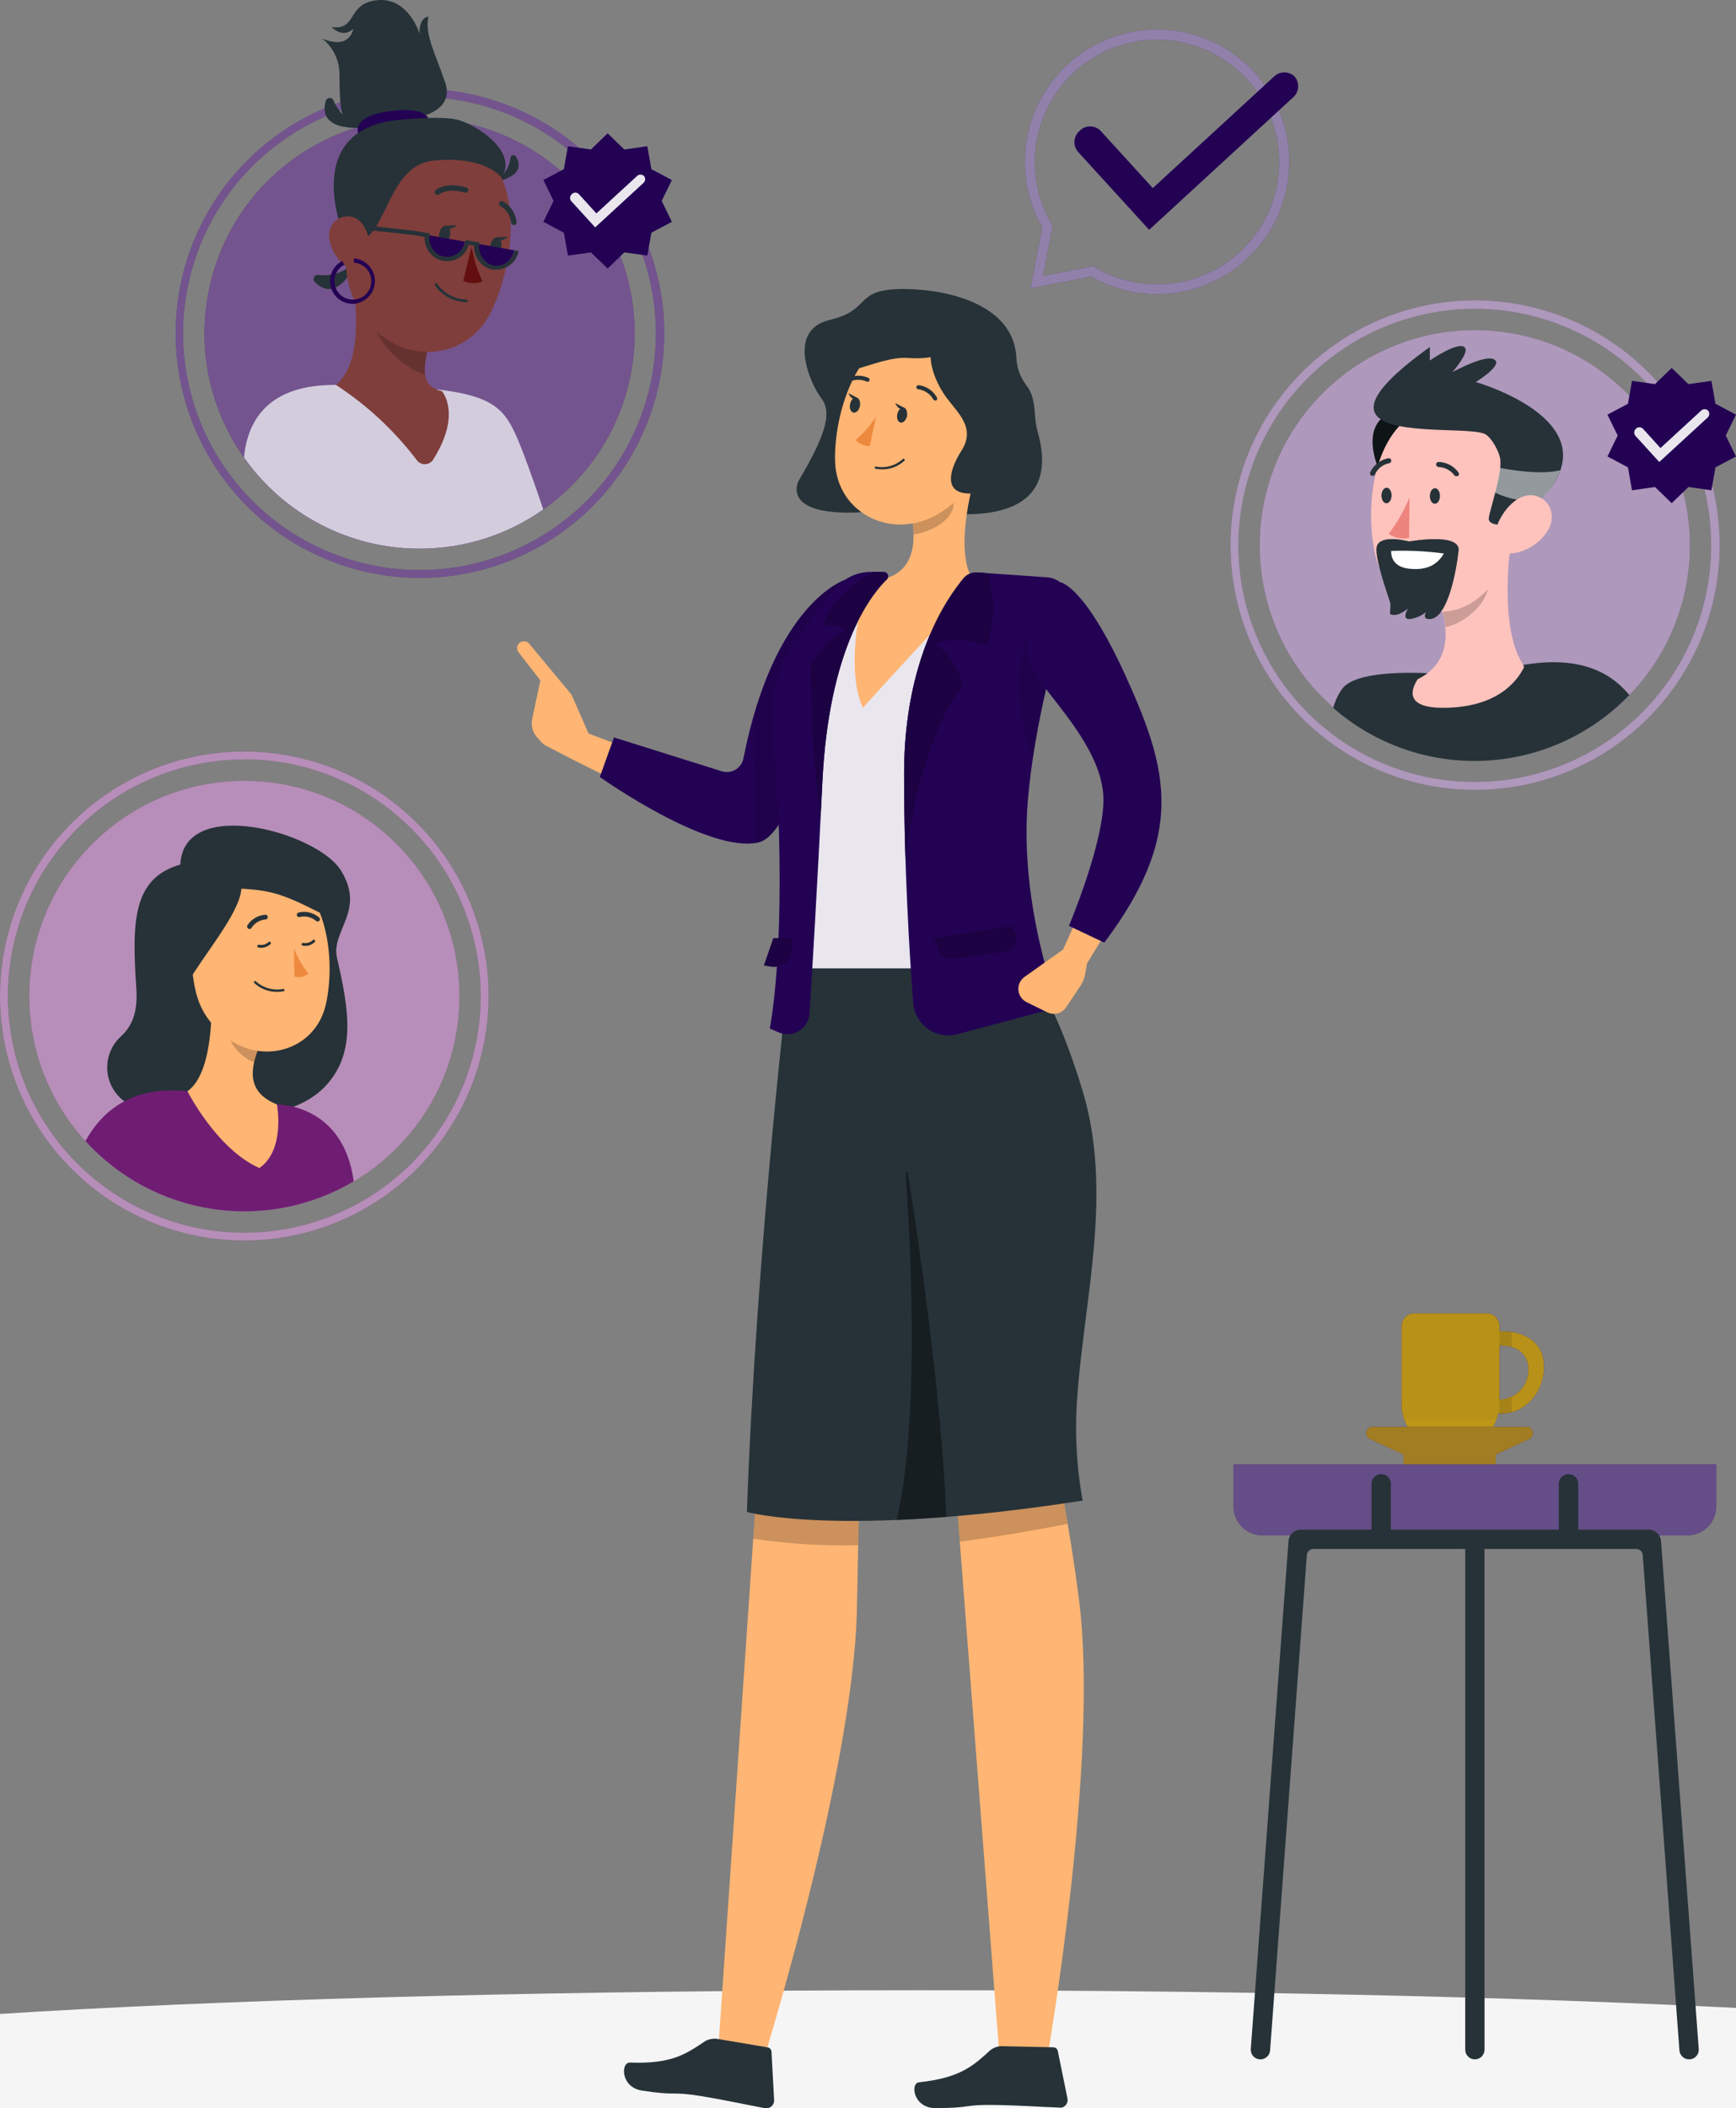 <?xml version="1.0" encoding="UTF-8" standalone="no"?>
<svg
   width="241.192"
   height="292.746"
   viewBox="0 0 241.192 292.746"
   fill="none"
   version="1.1"
   id="svg129"
   xmlns="http://www.w3.org/2000/svg"
   xmlns:svg="http://www.w3.org/2000/svg">
  <rect x="0" y="0" width="241.192" height="292.746" fill="#808080" stroke="none"/>
  <g
     clip-path="url(#clip0_1111_33089)"
     id="g129"
     transform="translate(-45.7,-0.13)">
    <path
       d="m 173.661,296.74 c 95.767,0 173.402,-4.534 173.402,-10.126 0,-5.593 -77.635,-10.127 -173.402,-10.127 -95.767,0 -173.401,4.534 -173.401,10.127 0,5.592 77.635,10.126 173.401,10.126 z"
       fill="#f5f5f5"
       id="path1" />
    <path
       d="m 217.072,203.454 h 67.075 v 5.877 c 0,0.525 -0.103,1.045 -0.304,1.53 -0.201,0.486 -0.496,0.926 -0.867,1.298 -0.371,0.371 -0.812,0.666 -1.297,0.867 -0.485,0.2 -1.005,0.304 -1.53,0.304 H 221.07 c -0.525,0 -1.045,-0.104 -1.53,-0.304 -0.485,-0.201 -0.926,-0.496 -1.297,-0.867 -0.371,-0.372 -0.666,-0.812 -0.866,-1.298 -0.201,-0.485 -0.305,-1.005 -0.305,-1.53 v -5.886 z"
       fill="#230254"
       id="path2" />
    <path
       opacity="0.3"
       d="m 217.072,203.454 h 67.075 v 5.877 c 0,0.525 -0.103,1.045 -0.304,1.53 -0.201,0.486 -0.496,0.926 -0.867,1.298 -0.371,0.371 -0.812,0.666 -1.297,0.867 -0.485,0.2 -1.005,0.304 -1.53,0.304 H 221.07 c -0.525,0 -1.045,-0.104 -1.53,-0.304 -0.485,-0.201 -0.926,-0.496 -1.297,-0.867 -0.371,-0.372 -0.666,-0.812 -0.866,-1.298 -0.201,-0.485 -0.305,-1.005 -0.305,-1.53 v -5.886 z"
       fill="#ffffff"
       id="path3" />
    <path
       d="m 274.784,212.534 h -48.348 c -0.434,-0.001 -0.853,0.162 -1.172,0.458 -0.318,0.295 -0.513,0.701 -0.545,1.134 l -5.241,70.52 c -0.013,0.176 0.009,0.353 0.064,0.521 0.055,0.168 0.143,0.324 0.259,0.458 0.115,0.133 0.256,0.243 0.414,0.322 0.158,0.08 0.33,0.127 0.507,0.139 0.355,0.025 0.706,-0.092 0.976,-0.325 0.269,-0.233 0.436,-0.563 0.463,-0.918 l 5.107,-68.784 c 0.014,-0.228 0.114,-0.442 0.28,-0.599 0.167,-0.156 0.386,-0.243 0.614,-0.242 h 44.878 c 0.228,-10e-4 0.448,0.086 0.614,0.242 0.166,0.157 0.267,0.371 0.28,0.599 l 5.098,68.784 c 0.027,0.355 0.194,0.685 0.464,0.918 0.27,0.233 0.62,0.35 0.976,0.325 0.176,-0.012 0.348,-0.059 0.506,-0.139 0.158,-0.079 0.299,-0.189 0.415,-0.322 0.115,-0.134 0.203,-0.29 0.258,-0.458 0.056,-0.168 0.077,-0.345 0.064,-0.521 l -5.241,-70.52 c -0.031,-0.429 -0.222,-0.83 -0.535,-1.125 -0.313,-0.295 -0.725,-0.461 -1.155,-0.467 z"
       fill="#263238"
       id="path4" />
    <path
       d="m 250.61,286.086 c -0.356,0 -0.697,-0.141 -0.949,-0.393 -0.251,-0.252 -0.392,-0.593 -0.392,-0.949 v -70.671 h 2.683 v 70.671 c 0,0.356 -0.142,0.697 -0.393,0.949 -0.252,0.252 -0.593,0.393 -0.949,0.393 z"
       fill="#263238"
       id="path5" />
    <path
       d="m 237.597,214.072 c 0.356,0 0.697,-0.141 0.949,-0.393 0.251,-0.251 0.393,-0.593 0.393,-0.948 v -6.567 c 0,-0.356 -0.142,-0.697 -0.393,-0.948 -0.252,-0.252 -0.593,-0.393 -0.949,-0.393 -0.355,0 -0.697,0.141 -0.948,0.393 -0.252,0.251 -0.393,0.592 -0.393,0.948 v 6.567 c 0,0.355 0.141,0.697 0.393,0.948 0.251,0.252 0.593,0.393 0.948,0.393 z"
       fill="#263238"
       id="path6" />
    <path
       d="m 263.622,214.072 c 0.356,0 0.697,-0.141 0.948,-0.393 0.252,-0.251 0.393,-0.593 0.393,-0.948 v -6.567 c 0,-0.356 -0.141,-0.697 -0.393,-0.948 -0.251,-0.252 -0.592,-0.393 -0.948,-0.393 -0.356,0 -0.697,0.141 -0.949,0.393 -0.251,0.251 -0.393,0.592 -0.393,0.948 v 6.567 c 0,0.355 0.142,0.697 0.393,0.948 0.252,0.252 0.593,0.393 0.949,0.393 z"
       fill="#263238"
       id="path7" />
    <path
       d="m 254.222,184.981 h -0.187 v -0.698 c 0,-0.467 -0.183,-0.915 -0.508,-1.25 -0.326,-0.334 -0.77,-0.527 -1.236,-0.539 h -10.079 c -0.475,0 -0.93,0.188 -1.265,0.524 -0.336,0.335 -0.524,0.791 -0.524,1.265 v 10.833 c 0,1.633 0.648,3.198 1.802,4.352 1.154,1.155 2.719,1.803 4.351,1.803 h 1.27 c 1.405,0.001 2.768,-0.48 3.861,-1.362 1.094,-0.882 1.852,-2.113 2.149,-3.487 h 0.331 c 3.738,0 6.036,-3.301 6.036,-6.467 0,-3.167 -2.262,-4.974 -6.001,-4.974 z m -0.134,9.473 h -0.053 v -7.487 h 0.053 c 2.442,0 3.944,1.199 3.944,3.256 0.021,0.537 -0.066,1.073 -0.253,1.577 -0.187,0.504 -0.473,0.966 -0.839,1.359 -0.367,0.393 -0.807,0.71 -1.297,0.932 -0.489,0.223 -1.018,0.346 -1.555,0.363 z"
       fill="#230254"
       id="path8" />
    <path
       opacity="0.7"
       d="m 254.222,184.981 h -0.187 v -0.698 c 0,-0.467 -0.183,-0.915 -0.508,-1.25 -0.326,-0.334 -0.77,-0.527 -1.236,-0.539 h -10.079 c -0.475,0 -0.93,0.188 -1.265,0.524 -0.336,0.335 -0.524,0.791 -0.524,1.265 v 10.833 c 0,1.633 0.648,3.198 1.802,4.352 1.154,1.155 2.719,1.803 4.351,1.803 h 1.27 c 1.405,0.001 2.768,-0.48 3.861,-1.362 1.094,-0.882 1.852,-2.113 2.149,-3.487 h 0.331 c 3.738,0 6.036,-3.301 6.036,-6.467 0,-3.167 -2.262,-4.974 -6.001,-4.974 z m -0.134,9.473 h -0.053 v -7.487 h 0.053 c 2.442,0 3.944,1.199 3.944,3.256 0.021,0.537 -0.066,1.073 -0.253,1.577 -0.187,0.504 -0.473,0.966 -0.839,1.359 -0.367,0.393 -0.807,0.71 -1.297,0.932 -0.489,0.223 -1.018,0.346 -1.555,0.363 z"
       fill="#f8ce00"
       id="path9" />
    <path
       opacity="0.1"
       d="m 254.088,194.455 h -0.053 v 0.679 c -0.002,0.44 -0.05,0.877 -0.143,1.306 h 0.33 c 0.514,-0.002 1.025,-0.071 1.521,-0.205 v -2.111 c -0.518,0.237 -1.085,0.35 -1.655,0.331 z"
       fill="#000000"
       id="path10" />
    <path
       opacity="0.1"
       d="m 240.835,197.21 c 0.426,1.191 1.21,2.222 2.244,2.95 1.034,0.729 2.268,1.12 3.533,1.12 h 1.27 c 1.266,-0.002 2.5,-0.394 3.536,-1.122 1.035,-0.728 1.821,-1.758 2.251,-2.948 z"
       fill="#f8ce00"
       id="path11" />
    <path
       opacity="0.1"
       d="m 254.223,184.981 h -0.188 v 1.986 h 0.054 c 0.559,-0.01 1.117,0.066 1.654,0.223 v -2.102 c -0.503,-0.074 -1.011,-0.109 -1.52,-0.107 z"
       fill="#000000"
       id="path12" />
    <path
       d="m 257.88,198.256 h -21.562 c -0.186,0.02 -0.361,0.098 -0.501,0.223 -0.139,0.125 -0.236,0.29 -0.276,0.473 -0.041,0.183 -0.023,0.374 0.051,0.546 0.073,0.172 0.199,0.316 0.359,0.413 l 4.74,2.192 v 1.351 h 12.816 v -1.351 l 4.74,-2.192 c 0.16,-0.097 0.286,-0.241 0.359,-0.413 0.074,-0.172 0.092,-0.363 0.051,-0.546 -0.04,-0.183 -0.137,-0.348 -0.276,-0.473 -0.14,-0.125 -0.315,-0.203 -0.501,-0.223 z"
       fill="#230254"
       id="path13" />
    <path
       opacity="0.6"
       d="m 257.88,198.256 h -21.562 c -0.186,0.02 -0.361,0.098 -0.501,0.223 -0.139,0.125 -0.236,0.29 -0.276,0.473 -0.041,0.183 -0.023,0.374 0.051,0.546 0.073,0.172 0.199,0.316 0.359,0.413 l 4.74,2.192 v 1.351 h 12.816 v -1.351 l 4.74,-2.192 c 0.16,-0.097 0.286,-0.241 0.359,-0.413 0.074,-0.172 0.092,-0.363 0.051,-0.546 -0.04,-0.183 -0.137,-0.348 -0.276,-0.473 -0.14,-0.125 -0.315,-0.203 -0.501,-0.223 z"
       fill="#f8ce00"
       id="path14" />
    <path
       d="m 206.465,40.963 c -3.207,-0.003 -6.358,-0.845 -9.14,-2.442 l -8.425,1.628 1.628,-8.436 c -1.698,-2.972 -2.532,-6.359 -2.407,-9.78 0.124,-3.421 1.203,-6.739 3.114,-9.579 1.91,-2.84 4.577,-5.089 7.698,-6.493 3.121,-1.404 6.572,-1.907 9.964,-1.453 3.392,0.455 6.589,1.849 9.23,4.025 2.642,2.176 4.622,5.048 5.718,8.291 1.096,3.243 1.264,6.728 0.484,10.061 -0.78,3.333 -2.476,6.382 -4.896,8.802 -1.702,1.705 -3.724,3.057 -5.949,3.979 -2.225,0.922 -4.61,1.397 -7.019,1.397 z m -8.89,-3.856 0.215,0.134 c 3.248,1.929 7.046,2.72 10.794,2.248 3.747,-0.471 7.231,-2.178 9.901,-4.851 2.243,-2.25 3.81,-5.084 4.524,-8.18 0.714,-3.096 0.547,-6.33 -0.484,-9.336 -1.03,-3.006 -2.882,-5.662 -5.346,-7.668 -2.463,-2.006 -5.44,-3.281 -8.591,-3.68 -3.151,-0.399 -6.351,0.093 -9.237,1.42 -2.886,1.328 -5.342,3.438 -7.089,6.091 -1.747,2.653 -2.716,5.744 -2.797,8.92 -0.08,3.176 0.731,6.312 2.342,9.05 l 0.134,0.215 -1.35,6.996 z"
       fill="#230254"
       id="path15" />
    <g
       opacity="0.5"
       id="g16">
      <path
         d="m 206.465,40.963 c -3.207,-0.003 -6.358,-0.845 -9.14,-2.442 l -8.425,1.628 1.628,-8.436 c -1.698,-2.972 -2.532,-6.359 -2.407,-9.78 0.124,-3.421 1.203,-6.739 3.114,-9.579 1.91,-2.84 4.577,-5.089 7.698,-6.493 3.121,-1.404 6.572,-1.907 9.964,-1.453 3.392,0.455 6.589,1.849 9.23,4.025 2.642,2.176 4.622,5.048 5.718,8.291 1.096,3.243 1.264,6.728 0.484,10.061 -0.78,3.333 -2.476,6.382 -4.896,8.802 -1.702,1.705 -3.724,3.057 -5.949,3.979 -2.225,0.922 -4.61,1.397 -7.019,1.397 z m -8.89,-3.856 0.215,0.134 c 3.248,1.929 7.046,2.72 10.794,2.248 3.747,-0.471 7.231,-2.178 9.901,-4.851 2.243,-2.25 3.81,-5.084 4.524,-8.18 0.714,-3.096 0.547,-6.33 -0.484,-9.336 -1.03,-3.006 -2.882,-5.662 -5.346,-7.668 -2.463,-2.006 -5.44,-3.281 -8.591,-3.68 -3.151,-0.399 -6.351,0.093 -9.237,1.42 -2.886,1.328 -5.342,3.438 -7.089,6.091 -1.747,2.653 -2.716,5.744 -2.797,8.92 -0.08,3.176 0.731,6.312 2.342,9.05 l 0.134,0.215 -1.35,6.996 z"
         fill="#ffffff"
         id="path16" />
    </g>
    <path
       d="m 205.356,32.044 -9.909,-10.86 c -0.348,-0.42 -0.516,-0.96 -0.467,-1.503 0.048,-0.543 0.309,-1.044 0.726,-1.396 0.19,-0.192 0.415,-0.344 0.664,-0.447 0.249,-0.104 0.515,-0.157 0.785,-0.157 0.269,0 0.536,0.053 0.785,0.157 0.248,0.104 0.474,0.256 0.664,0.447 l 7.262,7.962 16.822,-15.467 c 0.385,-0.382 0.906,-0.597 1.449,-0.597 0.543,0 1.063,0.215 1.449,0.597 0.347,0.42 0.515,0.96 0.466,1.503 -0.048,0.543 -0.309,1.045 -0.726,1.396 z"
       fill="#230254"
       id="path17" />
    <path
       d="m 271.732,96.996 c 11.668,-11.672 11.668,-30.596 0,-42.268 -11.669,-11.672 -30.588,-11.672 -42.256,0 -11.669,11.672 -11.669,30.596 0,42.268 11.668,11.671 30.587,11.671 42.256,0 z"
       fill="#5c3076"
       id="path18" />
    <path
       opacity="0.5"
       d="m 271.732,96.996 c 11.668,-11.672 11.668,-30.596 0,-42.268 -11.669,-11.672 -30.588,-11.672 -42.256,0 -11.669,11.672 -11.669,30.596 0,42.268 11.668,11.671 30.587,11.671 42.256,0 z"
       fill="#ffffff"
       id="path19" />
    <path
       d="m 216.66,75.869 c -0.009,-6.727 1.978,-13.306 5.709,-18.903 3.731,-5.597 9.038,-9.961 15.25,-12.54 6.211,-2.578 13.048,-3.255 19.645,-1.945 6.596,1.31 12.656,4.549 17.411,9.306 4.756,4.757 7.994,10.818 9.303,17.416 1.31,6.598 0.633,13.437 -1.944,19.651 -2.578,6.213 -6.941,11.522 -12.536,15.254 -5.596,3.732 -12.173,5.719 -18.898,5.71 -8.998,-0.012 -17.624,-3.592 -23.986,-9.956 -6.362,-6.364 -9.942,-14.992 -9.954,-23.993 z m 1.1,0 c 0.002,6.497 1.929,12.847 5.539,18.247 3.61,5.401 8.739,9.61 14.74,12.095 6.001,2.485 12.604,3.134 18.973,1.866 6.37,-1.269 12.221,-4.398 16.812,-8.992 4.592,-4.594 7.719,-10.447 8.985,-16.819 1.267,-6.372 0.616,-12.976 -1.87,-18.978 -2.486,-6.002 -6.695,-11.132 -12.095,-14.741 -5.4,-3.609 -11.749,-5.535 -18.244,-5.535 -8.708,0.009 -17.057,3.475 -23.214,9.635 -6.157,6.16 -9.619,14.512 -9.626,23.223 z"
       fill="#5c3076"
       id="path20" />
    <g
       opacity="0.5"
       id="g21">
      <path
         d="m 216.66,75.869 c -0.009,-6.727 1.978,-13.306 5.709,-18.903 3.731,-5.597 9.038,-9.961 15.25,-12.54 6.211,-2.578 13.048,-3.255 19.645,-1.945 6.596,1.31 12.656,4.549 17.411,9.306 4.756,4.757 7.994,10.818 9.303,17.416 1.31,6.598 0.633,13.437 -1.944,19.651 -2.578,6.213 -6.941,11.522 -12.536,15.254 -5.596,3.732 -12.173,5.719 -18.898,5.71 -8.998,-0.012 -17.624,-3.592 -23.986,-9.956 -6.362,-6.364 -9.942,-14.992 -9.954,-23.993 z m 1.1,0 c 0.002,6.497 1.929,12.847 5.539,18.247 3.61,5.401 8.739,9.61 14.74,12.095 6.001,2.485 12.604,3.134 18.973,1.866 6.37,-1.269 12.221,-4.398 16.812,-8.992 4.592,-4.594 7.719,-10.447 8.985,-16.819 1.267,-6.372 0.616,-12.976 -1.87,-18.978 -2.486,-6.002 -6.695,-11.132 -12.095,-14.741 -5.4,-3.609 -11.749,-5.535 -18.244,-5.535 -8.708,0.009 -17.057,3.475 -23.214,9.635 -6.157,6.16 -9.619,14.512 -9.626,23.223 z"
         fill="#ffffff"
         id="path21" />
    </g>
    <path
       d="m 232.266,95.657 c 2.486,-2.925 13.272,-1.95 13.272,-1.95 l 10.544,-1.011 c 8.648,-1.789 13.183,0.599 15.946,3.891 l 0.045,0.054 c -5.316,5.525 -12.553,8.792 -20.212,9.125 -7.659,0.334 -15.152,-2.293 -20.927,-7.336 0.265,-1 0.717,-1.941 1.332,-2.773 z"
       fill="#263238"
       id="path22" />
    <path
       d="m 240.082,57.101 c 0,0 -6.26,0.573 -2.45,9.143 l 4.311,-2.487 0.697,-5.197 z"
       fill="#263238"
       id="path23" />
    <path
       opacity="0.6"
       d="m 240.082,57.101 c 0,0 -6.26,0.573 -2.45,9.143 l 4.311,-2.487 0.697,-5.197 z"
       fill="#000000"
       id="path24" />
    <path
       d="m 257.45,92.768 c -1.019,2.058 -3.837,5.645 -11.295,5.645 -4.517,0 -4.839,-1.861 -3.497,-3.963 4.382,-2.129 4.409,-6.441 3.237,-10.171 l 9.757,-9.375 c -0.643,4.804 -1.091,13.106 1.539,17.301 0.108,0.177 0.195,0.366 0.259,0.564 z"
       fill="#ffc3bd"
       id="path25" />
    <path
       opacity="0.2"
       d="m 251.682,78.723 -5.742,5.546 c 0.284,0.963 0.487,1.947 0.609,2.943 2.271,-0.465 5.106,-2.576 5.857,-5.144 0.448,-1.557 -0.125,-3.176 -0.724,-3.346 z"
       fill="#000000"
       id="path26" />
    <path
       d="m 257.209,67.004 c -0.51,7.309 -1.422,11.63 -5.151,15.315 -5.599,5.591 -13.621,2.138 -15.284,-5.153 -1.503,-6.62 -0.394,-17.426 6.779,-20.262 1.217,-0.488 2.517,-0.731 3.828,-0.715 1.311,0.015 2.605,0.289 3.81,0.804 1.205,0.516 2.297,1.264 3.213,2.202 0.916,0.938 1.638,2.047 2.126,3.264 0.581,1.44 0.814,2.997 0.679,4.545 z"
       fill="#ffc3bd"
       id="path27" />
    <path
       d="m 245.762,69.008 c 0,0.599 -0.322,1.073 -0.716,1.073 -0.393,0 -0.697,-0.492 -0.688,-1.091 0.009,-0.599 0.322,-1.065 0.715,-1.065 0.394,0 0.698,0.492 0.689,1.082 z"
       fill="#263238"
       id="path28" />
    <path
       d="m 239.036,68.945 c 0,0.591 -0.322,1.065 -0.715,1.065 -0.394,0 -0.698,-0.492 -0.689,-1.082 0.009,-0.591 0.322,-1.073 0.716,-1.073 0.393,0 0.697,0.492 0.688,1.091 z"
       fill="#263238"
       id="path29" />
    <path
       d="m 241.531,69.196 c -0.733,1.808 -1.708,3.508 -2.897,5.054 0.406,0.292 0.87,0.494 1.36,0.591 0.491,0.097 0.997,0.088 1.484,-0.028 z"
       fill="#ed847e"
       id="path30" />
    <path
       d="m 248.096,66.243 c 0.059,0.009 0.119,0.009 0.179,0 0.07,-0.059 0.115,-0.142 0.129,-0.233 0.013,-0.091 -0.008,-0.183 -0.058,-0.26 -0.321,-0.453 -0.746,-0.823 -1.239,-1.08 -0.493,-0.257 -1.04,-0.392 -1.596,-0.396 -0.084,0.018 -0.159,0.065 -0.211,0.134 -0.052,0.069 -0.077,0.153 -0.072,0.239 0.006,0.086 0.042,0.167 0.102,0.228 0.06,0.061 0.14,0.099 0.226,0.106 0.438,0.009 0.867,0.12 1.254,0.326 0.387,0.205 0.72,0.498 0.973,0.855 0.042,0.038 0.092,0.065 0.146,0.079 0.055,0.014 0.112,0.015 0.167,0.002 z"
       fill="#263238"
       id="path31" />
    <path
       d="m 236.452,66.199 c 0.057,-0.004 0.113,-0.023 0.16,-0.056 0.048,-0.033 0.085,-0.079 0.108,-0.132 0.183,-0.396 0.457,-0.742 0.798,-1.013 0.342,-0.27 0.743,-0.457 1.17,-0.544 0.045,-0.005 0.09,-0.019 0.13,-0.042 0.04,-0.022 0.076,-0.053 0.104,-0.089 0.029,-0.036 0.05,-0.078 0.063,-0.122 0.013,-0.044 0.016,-0.091 0.011,-0.137 -0.005,-0.046 -0.019,-0.09 -0.042,-0.131 -0.022,-0.04 -0.052,-0.076 -0.088,-0.104 -0.037,-0.029 -0.078,-0.05 -0.122,-0.063 -0.045,-0.013 -0.091,-0.016 -0.137,-0.011 -0.547,0.1 -1.061,0.329 -1.502,0.668 -0.44,0.339 -0.793,0.779 -1.029,1.282 -0.021,0.039 -0.035,0.082 -0.039,0.127 -0.005,0.044 0,0.089 0.013,0.132 0.014,0.043 0.036,0.082 0.065,0.116 0.029,0.034 0.064,0.062 0.104,0.082 0.07,0.041 0.154,0.054 0.233,0.036 z"
       fill="#263238"
       id="path32" />
    <path
       d="m 255.679,72.926 c 0,0 -3.335,0.519 -3.13,-0.895 0.206,-1.413 1.941,-6.217 1.565,-8.293 -0.178,-0.966 -1.207,-2.889 -2.083,-3.328 -3.202,-1.61 -27.725,2.272 -7.674,-12.095 v 1.87 c 0,0 4.007,-2.764 4.865,-1.789 0.635,0.716 -1.735,3.408 -1.735,3.408 0,0 5.25,-2.889 6.037,-1.539 0.51,0.895 -2.79,2.916 -2.79,2.916 0,0 23.61,6.673 4.945,19.743 z"
       fill="#263238"
       id="path33" />
    <path
       d="m 241.469,75.323 c 0,0 7.154,-1.288 6.877,1.27 -0.277,2.558 -1.467,9.5 -4.051,9.5 -1.083,0 -0.439,-1.002 -0.439,-1.002 -0.679,0.562 -1.51,0.911 -2.387,1.002 -1.056,0 -0.108,-1.521 -0.108,-1.521 0,0 -1.288,1.199 -2.361,0.895 -0.447,-0.116 0.116,-0.841 -0.214,-1.852 -0.787,-2.397 -2.138,-6.405 -1.789,-7.64 0.572,-1.726 4.472,-0.653 4.472,-0.653 z"
       fill="#263238"
       id="path34" />
    <path
       opacity="0.5"
       d="m 241.469,75.323 c 0,0 7.154,-1.288 6.877,1.27 -0.277,2.558 -1.467,9.5 -4.051,9.5 -1.083,0 -0.439,-1.002 -0.439,-1.002 -0.679,0.562 -1.51,0.911 -2.387,1.002 -1.056,0 -0.108,-1.521 -0.108,-1.521 0,0 -1.288,1.199 -2.361,0.895 -0.447,-0.116 0.116,-0.841 -0.214,-1.852 -0.787,-2.397 -2.138,-6.405 -1.789,-7.64 0.572,-1.726 4.472,-0.653 4.472,-0.653 z"
       fill="#263238"
       id="path35" />
    <path
       d="m 238.992,76.629 c 2.444,-0.09 4.891,0.029 7.315,0.358 -0.805,1.369 -2.128,2.415 -4.856,2.111 -2.728,-0.304 -2.459,-2.469 -2.459,-2.469 z"
       fill="#ffffff"
       id="path36" />
    <path
       opacity="0.5"
       d="m 262.494,65.42 c -0.622,1.583 -1.58,3.011 -2.808,4.187 -2.146,0.245 -4.318,-0.127 -6.26,-1.073 0.312,-1.123 0.539,-2.269 0.679,-3.426 4.687,0.859 7.164,0.635 8.389,0.313 z"
       fill="#ffffff"
       id="path37" />
    <path
       d="m 260.715,73.856 c -1.001,1.544 -2.568,2.634 -4.365,3.033 -2.387,0.492 -3.425,-1.682 -2.62,-3.856 0.716,-1.941 2.826,-4.562 5.151,-4.088 2.326,0.474 3.041,2.997 1.834,4.911 z"
       fill="#ffc3bd"
       id="path38" />
    <path
       d="m 277.958,51.223 2.325,2.245 3.193,-0.456 0.563,3.185 2.853,1.512 -1.422,2.898 1.422,2.907 -2.853,1.512 -0.563,3.185 -3.193,-0.456 -2.325,2.245 -2.317,-2.245 -3.201,0.456 -0.555,-3.185 -2.853,-1.512 1.422,-2.907 -1.422,-2.898 2.853,-1.512 0.555,-3.185 3.201,0.456 z"
       fill="#230254"
       id="path39" />
    <g
       opacity="0.9"
       id="g40">
      <path
         d="m 276.231,64.284 -3.327,-3.65 c -0.116,-0.142 -0.172,-0.324 -0.155,-0.506 0.017,-0.182 0.105,-0.351 0.244,-0.469 0.064,-0.064 0.139,-0.115 0.222,-0.149 0.083,-0.035 0.172,-0.052 0.261,-0.052 0.09,0 0.179,0.018 0.262,0.052 0.083,0.035 0.158,0.085 0.221,0.149 l 2.442,2.684 5.643,-5.189 c 0.064,-0.064 0.14,-0.115 0.224,-0.15 0.083,-0.035 0.173,-0.053 0.263,-0.053 0.091,0 0.181,0.018 0.264,0.053 0.084,0.035 0.16,0.086 0.224,0.15 0.116,0.142 0.172,0.323 0.155,0.506 -0.017,0.182 -0.105,0.351 -0.245,0.469 z"
         fill="#ffffff"
         id="path40" />
    </g>
    <path
       d="M 133.074,53.284 C 136.864,37.219 126.917,21.122 110.857,17.33 94.796,13.538 78.703,23.488 74.912,39.553 71.122,55.618 81.069,71.715 97.129,75.507 113.19,79.299 129.283,69.349 133.074,53.284 Z"
       fill="#230254"
       id="path41" />
    <path
       opacity="0.5"
       d="M 133.074,53.284 C 136.864,37.219 126.917,21.122 110.857,17.33 94.796,13.538 78.703,23.488 74.912,39.553 71.122,55.618 81.069,71.715 97.129,75.507 113.19,79.299 129.283,69.349 133.074,53.284 Z"
       fill="#c6a6c9"
       id="path42" />
    <path
       d="M 104.002,80.378 C 97.291,80.369 90.733,78.37 85.158,74.635 79.582,70.899 75.239,65.594 72.677,59.389 70.115,53.185 69.449,46.361 70.764,39.778 72.079,33.195 75.315,27.15 80.063,22.407 c 4.748,-4.743 10.796,-7.972 17.378,-9.279 6.583,-1.306 13.405,-0.631 19.604,1.94 6.199,2.571 11.497,6.922 15.224,12.504 3.728,5.582 5.717,12.144 5.717,18.857 -0.012,9.008 -3.597,17.643 -9.97,24.008 -6.372,6.365 -15.009,9.941 -24.014,9.941 z m 0,-66.798 C 97.504,13.576 91.15,15.5 85.746,19.109 80.341,22.718 76.128,27.849 73.64,33.853 71.151,39.857 70.498,46.465 71.765,52.84 c 1.266,6.375 4.394,12.232 8.988,16.828 4.594,4.597 10.448,7.727 16.821,8.995 6.373,1.268 12.979,0.617 18.982,-1.87 6.004,-2.488 11.134,-6.701 14.744,-12.106 3.609,-5.405 5.534,-11.759 5.532,-18.259 -0.009,-8.708 -3.471,-17.056 -9.625,-23.214 -6.155,-6.158 -14.5,-9.623 -23.205,-9.635 z"
       fill="#230254"
       id="path43" />
    <g
       opacity="0.5"
       id="g44">
      <path
         d="M 104.002,80.378 C 97.291,80.369 90.733,78.37 85.158,74.635 79.582,70.899 75.239,65.594 72.677,59.389 70.115,53.185 69.449,46.361 70.764,39.778 72.079,33.195 75.315,27.15 80.063,22.407 c 4.748,-4.743 10.796,-7.972 17.378,-9.279 6.583,-1.306 13.405,-0.631 19.604,1.94 6.199,2.571 11.497,6.922 15.224,12.504 3.728,5.582 5.717,12.144 5.717,18.857 -0.012,9.008 -3.597,17.643 -9.97,24.008 -6.372,6.365 -15.009,9.941 -24.014,9.941 z m 0,-66.798 C 97.504,13.576 91.15,15.5 85.746,19.109 80.341,22.718 76.128,27.849 73.64,33.853 71.151,39.857 70.498,46.465 71.765,52.84 c 1.266,6.375 4.394,12.232 8.988,16.828 4.594,4.597 10.448,7.727 16.821,8.995 6.373,1.268 12.979,0.617 18.982,-1.87 6.004,-2.488 11.134,-6.701 14.744,-12.106 3.609,-5.405 5.534,-11.759 5.532,-18.259 -0.009,-8.708 -3.471,-17.056 -9.625,-23.214 -6.155,-6.158 -14.5,-9.623 -23.205,-9.635 z"
         fill="#c6a6c9"
         id="path44" />
    </g>
    <path
       d="m 104.002,76.316 c 6.155,0.008 12.162,-1.896 17.189,-5.448 -1.288,-3.802 -2.897,-8.382 -3.908,-10.547 -2.307,-4.992 -4.964,-6.584 -24.907,-6.745 -9.319,-0.081 -12.279,4.822 -12.789,10.073 2.755,3.916 6.411,7.112 10.661,9.317 4.25,2.205 8.967,3.354 13.754,3.351 z"
       fill="#230254"
       id="path45" />
    <path
       opacity="0.8"
       d="m 104.002,76.316 c 6.155,0.008 12.162,-1.896 17.189,-5.448 -1.288,-3.802 -2.897,-8.382 -3.908,-10.547 -2.307,-4.992 -4.964,-6.584 -24.907,-6.745 -9.319,-0.081 -12.279,4.822 -12.789,10.073 2.755,3.916 6.411,7.112 10.661,9.317 4.25,2.205 8.967,3.354 13.754,3.351 z"
       fill="#ffffff"
       id="path46" />
    <path
       d="m 114.099,25.486 c 0,0 5.115,-0.689 3.273,-3.632 -0.044,-0.071 -0.11,-0.127 -0.187,-0.159 -0.078,-0.032 -0.163,-0.04 -0.245,-0.021 -0.082,0.019 -0.156,0.063 -0.211,0.125 -0.056,0.063 -0.091,0.141 -0.099,0.225 -0.088,0.746 -0.367,1.458 -0.81,2.064 -0.444,0.607 -1.037,1.088 -1.721,1.398 z"
       fill="#263238"
       id="path47" />
    <path
       d="m 96.776,17.802 c 0,0 -7.155,1.002 -5.813,-3.677 0.036,-0.112 0.105,-0.209 0.198,-0.28 0.093,-0.071 0.206,-0.112 0.323,-0.116 0.117,-0.005 0.233,0.026 0.331,0.089 0.099,0.063 0.176,0.155 0.221,0.263 0.403,0.976 1.051,1.831 1.882,2.483 0.83,0.652 1.815,1.079 2.858,1.239 z"
       fill="#263238"
       id="path48" />
    <path
       d="m 95.479,36.007 c 0,0 -2.683,6.754 -6.055,3.265 -0.082,-0.085 -0.136,-0.194 -0.154,-0.311 -0.018,-0.117 8e-4,-0.237 0.054,-0.343 0.053,-0.106 0.138,-0.193 0.242,-0.249 0.105,-0.056 0.224,-0.078 0.341,-0.063 1.048,0.13 2.112,-0.014 3.088,-0.417 0.976,-0.403 1.832,-1.051 2.484,-1.882 z"
       fill="#263238"
       id="path49" />
    <path
       d="m 103.339,16.496 c 0,0 5.626,-0.716 4.213,-4.902 -1.413,-4.187 -2.853,-6.584 -2.334,-9.178 0,0 -1.36,0.134 -1.217,2.397 0,0 -1.52,-5.054 -5.84,-4.661 -4.32,0.394 -2.79,4.258 -6.386,3.73 0,0 1.467,1.655 2.996,0.259 0,0 -0.403,2.997 -4.32,1.333 0.722,0.563 1.312,1.278 1.727,2.094 0.416,0.816 0.647,1.714 0.679,2.629 0.063,5.189 0,8.391 3.577,7.157 z"
       fill="#263238"
       id="path50" />
    <path
       d="m 95.693,19.233 c 0,0 -1.959,-2.889 4.221,-3.677 6.179,-0.787 5.455,1.905 5.455,1.905 z"
       fill="#230254"
       id="path51" />
    <path
       d="m 94.701,38.851 c 0.653,4.786 1.172,11.755 -2.325,14.725 4.329,2.82 8.138,6.367 11.26,10.484 0.11,0.142 0.247,0.262 0.403,0.351 0.157,0.089 0.329,0.147 0.508,0.169 0.179,0.022 0.36,0.009 0.533,-0.038 0.174,-0.048 0.336,-0.129 0.478,-0.24 0.127,-0.091 0.233,-0.206 0.313,-0.34 4.052,-6.387 1.226,-9.518 1.226,-9.518 -3.086,-0.689 -2.683,-3.435 -1.592,-7.058 z"
       fill="#7f3e3b"
       id="path52" />
    <path
       opacity="0.2"
       d="m 97.688,42.546 5.992,3.373 1.851,1.494 c -0.589,1.499 -0.86,3.105 -0.796,4.714 -3.917,-1.136 -8.407,-6.361 -7.047,-9.581 z"
       fill="#000000"
       id="path53" />
    <path
       d="m 94.862,27.642 c -1.261,7.846 -1.959,11.173 1.055,15.959 4.534,7.291 14.443,7.157 18.012,-0.188 3.192,-6.575 4.784,-18.294 -2.138,-23.08 -1.513,-1.063 -3.273,-1.721 -5.113,-1.91 -1.84,-0.189 -3.697,0.096 -5.395,0.829 -1.697,0.733 -3.179,1.889 -4.303,3.357 -1.124,1.469 -1.853,3.201 -2.118,5.032 z"
       fill="#7f3e3b"
       id="path54" />
    <path
       d="m 106.738,32.464 c -0.134,0.626 0.081,1.208 0.492,1.306 0.411,0.098 0.894,-0.34 1.002,-0.975 0.107,-0.635 -0.072,-1.208 -0.492,-1.306 -0.421,-0.098 -0.859,0.34 -1.002,0.975 z"
       fill="#263238"
       id="path55" />
    <path
       d="m 113.858,34.057 c -0.143,0.635 0.08,1.226 0.492,1.315 0.411,0.089 0.894,-0.349 1.001,-0.975 0.108,-0.626 -0.08,-1.217 -0.483,-1.315 -0.402,-0.098 -0.867,0.349 -1.01,0.975 z"
       fill="#263238"
       id="path56" />
    <path
       d="m 114.671,33.099 1.592,-0.098 c 0,0 -1.029,0.993 -1.592,0.098 z"
       fill="#263238"
       id="path57" />
    <path
       d="m 109.574,41.992 c 0.312,0.061 0.629,0.1 0.948,0.116 0.049,-0.011 0.092,-0.04 0.12,-0.082 0.028,-0.042 0.04,-0.092 0.032,-0.142 -0.009,-0.037 -0.028,-0.071 -0.055,-0.098 -0.027,-0.027 -0.06,-0.046 -0.097,-0.055 -0.807,-0.02 -1.597,-0.229 -2.308,-0.61 -0.712,-0.381 -1.324,-0.922 -1.788,-1.582 -0.012,-0.022 -0.027,-0.041 -0.046,-0.056 -0.019,-0.015 -0.041,-0.027 -0.064,-0.034 -0.024,-0.007 -0.048,-0.009 -0.072,-0.005 -0.025,0.003 -0.048,0.011 -0.069,0.024 -0.042,0.026 -0.074,0.067 -0.087,0.116 -0.013,0.048 -0.008,0.1 0.016,0.144 0.396,0.591 0.908,1.096 1.504,1.485 0.596,0.389 1.265,0.653 1.966,0.778 z"
       fill="#263238"
       id="path58" />
    <path
       d="m 106.264,27.115 c 0.065,0.048 0.143,0.074 0.224,0.074 0.08,0 0.159,-0.026 0.224,-0.074 1.448,-0.993 3.577,-0.233 3.577,-0.224 0.091,0.023 0.188,0.011 0.272,-0.033 0.083,-0.044 0.148,-0.117 0.181,-0.205 0.033,-0.088 0.033,-0.186 -0.001,-0.274 -0.034,-0.088 -0.1,-0.161 -0.184,-0.203 -0.107,0 -2.522,-0.895 -4.284,0.313 -0.082,0.058 -0.138,0.145 -0.156,0.244 -0.019,0.099 0.002,0.201 0.058,0.284 0.021,0.04 0.052,0.073 0.089,0.098 z"
       fill="#263238"
       id="path59" />
    <path
       d="m 116.8,31.239 c 0.05,0.066 0.121,0.113 0.201,0.135 0.08,0.021 0.164,0.016 0.241,-0.016 0.076,-0.032 0.14,-0.088 0.182,-0.159 0.041,-0.072 0.058,-0.155 0.047,-0.237 -0.062,-0.599 -0.268,-1.175 -0.599,-1.678 -0.332,-0.503 -0.78,-0.919 -1.306,-1.212 -0.09,-0.044 -0.194,-0.05 -0.289,-0.017 -0.095,0.033 -0.173,0.102 -0.216,0.192 -0.044,0.09 -0.051,0.194 -0.018,0.289 0.033,0.095 0.102,0.173 0.192,0.217 0.411,0.24 0.759,0.575 1.016,0.976 0.257,0.401 0.414,0.858 0.46,1.332 0.017,0.065 0.047,0.126 0.089,0.179 z"
       fill="#263238"
       id="path60" />
    <path
       d="m 107.553,31.48 1.592,-0.089 c 0,0 -1.02,1.011 -1.592,0.089 z"
       fill="#263238"
       id="path61" />
    <path
       d="m 111.219,34.361 c 0.277,1.681 0.792,3.313 1.529,4.849 -0.428,0.174 -0.888,0.256 -1.35,0.242 -0.462,-0.014 -0.915,-0.124 -1.333,-0.323 z"
       fill="#630f0f"
       id="path62" />
    <path
       d="m 110.298,33.69 c -0.065,0.364 -0.2,0.711 -0.399,1.022 -0.199,0.311 -0.457,0.58 -0.76,0.792 -0.302,0.211 -0.644,0.361 -1.004,0.441 -0.361,0.08 -0.733,0.087 -1.097,0.022 -0.363,-0.065 -0.711,-0.2 -1.022,-0.399 -0.311,-0.199 -0.58,-0.457 -0.791,-0.76 -0.211,-0.303 -0.361,-0.644 -0.44,-1.005 -0.08,-0.361 -0.087,-0.733 -0.023,-1.097 z"
       fill="#230254"
       id="path63" />
    <path
       d="m 117.157,34.888 c -0.064,0.364 -0.2,0.711 -0.399,1.022 -0.198,0.311 -0.456,0.58 -0.759,0.792 -0.303,0.211 -0.644,0.361 -1.005,0.441 -0.36,0.079 -0.733,0.087 -1.096,0.022 -0.364,-0.065 -0.711,-0.2 -1.022,-0.399 -0.311,-0.199 -0.58,-0.457 -0.792,-0.76 -0.211,-0.303 -0.361,-0.644 -0.44,-1.005 -0.079,-0.361 -0.087,-0.733 -0.023,-1.097 z"
       fill="#230254"
       id="path64" />
    <path
       d="m 114.716,37.572 c -0.185,0.013 -0.37,0.013 -0.555,0 -0.759,-0.139 -1.44,-0.554 -1.912,-1.165 -0.472,-0.611 -0.702,-1.375 -0.645,-2.145 l -0.779,-0.143 c -0.193,0.696 -0.623,1.304 -1.216,1.718 -0.334,0.236 -0.711,0.403 -1.111,0.49 -0.399,0.088 -0.812,0.094 -1.214,0.019 -0.762,-0.134 -1.447,-0.547 -1.92,-1.159 -0.473,-0.612 -0.701,-1.379 -0.638,-2.151 l -1.431,-0.25 -9.077,-1.011 0.071,-0.599 9.087,1.011 2.03,0.367 v 0.215 c -0.103,0.508 -0.05,1.035 0.152,1.512 0.182,0.42 0.474,0.782 0.846,1.048 0.372,0.266 0.809,0.426 1.264,0.463 0.64,0.028 1.267,-0.182 1.762,-0.588 0.495,-0.406 0.823,-0.98 0.921,-1.613 0.009,-0.035 0.03,-0.065 0.06,-0.085 0.03,-0.02 0.066,-0.028 0.101,-0.022 l 1.664,0.295 c 0.018,0.002 0.035,0.008 0.05,0.017 0.016,0.009 0.029,0.021 0.04,0.035 0.011,0.014 0.019,0.03 0.023,0.048 0.005,0.017 0.006,0.035 0.003,0.053 -0.119,0.683 0.03,1.386 0.416,1.961 0.387,0.575 0.982,0.979 1.659,1.125 0.651,0.082 1.309,-0.096 1.83,-0.494 0.522,-0.398 0.867,-0.985 0.96,-1.635 l 0.591,0.107 c -0.071,0.402 -0.22,0.786 -0.439,1.13 -0.22,0.344 -0.505,0.641 -0.84,0.874 -0.511,0.368 -1.124,0.568 -1.753,0.573 z"
       fill="#263238"
       id="path65" />
    <path
       d="m 93.78,33.681 c 0,0 -7.092,-15.673 7.575,-16.934 1.958,-0.17 5.947,-0.465 7.861,0 2.468,0.59 8.558,4.348 6.18,8.051 0,0 -2.165,-3.068 -9.4,-2.371 -7.235,0.698 -6.323,12.73 -12.216,11.254 z"
       fill="#263238"
       id="path66" />
    <path
       d="m 91.472,33.35 c 0.119,0.752 0.384,1.473 0.782,2.123 0.397,0.649 0.919,1.214 1.534,1.661 1.655,1.181 3.193,-0.134 3.3,-2.058 0.098,-1.726 -0.626,-4.473 -2.567,-4.858 -0.426,-0.083 -0.865,-0.059 -1.279,0.07 -0.414,0.129 -0.789,0.36 -1.092,0.67 -0.303,0.311 -0.523,0.692 -0.642,1.109 -0.118,0.417 -0.131,0.858 -0.037,1.281 z"
       fill="#7f3e3b"
       id="path67" />
    <path
       d="m 95.193,42.286 c -0.74,0.115 -1.496,-0.037 -2.134,-0.428 -0.638,-0.391 -1.116,-0.997 -1.35,-1.708 -0.233,-0.712 -0.206,-1.483 0.077,-2.176 0.283,-0.693 0.802,-1.264 1.466,-1.609 l 0.286,0.528 c -0.551,0.287 -0.979,0.764 -1.205,1.343 -0.226,0.579 -0.234,1.22 -0.024,1.804 0.211,0.585 0.626,1.073 1.169,1.374 0.543,0.301 1.177,0.396 1.784,0.265 0.607,-0.131 1.147,-0.477 1.518,-0.975 0.371,-0.498 0.55,-1.114 0.502,-1.733 -0.048,-0.62 -0.319,-1.201 -0.762,-1.635 -0.444,-0.435 -1.03,-0.694 -1.65,-0.73 v -0.599 c 0.768,0.059 1.489,0.397 2.025,0.95 0.536,0.553 0.852,1.284 0.887,2.054 0.035,0.77 -0.212,1.526 -0.696,2.126 -0.484,0.6 -1.17,1.002 -1.93,1.131 z"
       fill="#230254"
       id="path68" />
    <path
       d="m 130.125,18.643 2.316,2.245 3.193,-0.456 0.563,3.185 2.853,1.512 -1.422,2.898 1.422,2.907 -2.853,1.512 -0.563,3.176 -3.193,-0.447 -2.316,2.245 -2.325,-2.245 -3.193,0.447 -0.564,-3.176 -2.853,-1.512 1.422,-2.907 -1.422,-2.898 2.853,-1.512 0.564,-3.185 3.193,0.456 z"
       fill="#230254"
       id="path69" />
    <g
       opacity="0.9"
       id="g70">
      <path
         d="m 128.39,31.704 -3.327,-3.65 c -0.116,-0.142 -0.172,-0.324 -0.155,-0.506 0.017,-0.182 0.105,-0.351 0.245,-0.469 0.063,-0.064 0.138,-0.115 0.221,-0.149 0.083,-0.035 0.172,-0.052 0.262,-0.052 0.089,0 0.178,0.018 0.261,0.052 0.083,0.035 0.158,0.085 0.221,0.149 l 2.442,2.684 5.643,-5.189 c 0.064,-0.064 0.14,-0.115 0.224,-0.15 0.083,-0.035 0.173,-0.053 0.264,-0.053 0.09,0 0.18,0.018 0.263,0.053 0.084,0.035 0.16,0.086 0.224,0.15 0.116,0.14 0.171,0.321 0.154,0.501 -0.017,0.181 -0.104,0.348 -0.243,0.465 z"
         fill="#ffffff"
         id="path70" />
    </g>
    <path
       d="m 100.78,159.578 c 11.668,-11.672 11.668,-30.596 0,-42.268 -11.669,-11.672 -30.588,-11.672 -42.257,0 -11.669,11.672 -11.669,30.596 0,42.268 11.669,11.671 30.587,11.671 42.257,0 z"
       fill="#6f1d72"
       id="path71" />
    <path
       opacity="0.5"
       d="m 100.78,159.578 c 11.668,-11.672 11.668,-30.596 0,-42.268 -11.669,-11.672 -30.588,-11.672 -42.257,0 -11.669,11.672 -11.669,30.596 0,42.268 11.669,11.671 30.587,11.671 42.257,0 z"
       fill="#ffffff"
       id="path72" />
    <path
       d="m 90.9,150.96 c 4.266,-4.535 3.327,-10.439 1.628,-17.793 -0.894,-3.793 3.989,-6.521 0.581,-12.095 -3.184,-5.367 -21.902,-10.547 -22.358,-0.894 -6.582,1.896 -6.752,7.81 -6.108,17.238 0.241,3.579 -0.787,5.368 -2.138,6.62 -0.799,0.726 -1.381,1.66 -1.681,2.697 -0.3,1.038 -0.306,2.138 -0.018,3.178 0.288,1.041 0.86,1.981 1.651,2.716 0.791,0.735 1.77,1.235 2.829,1.446 8.147,1.53 20.265,2.586 25.614,-3.113 z"
       fill="#263238"
       id="path73" />
    <path
       d="m 84.183,153.492 -12.44,-1.834 c -7.307,-0.769 -11.626,2.335 -14.175,6.915 4.622,5.079 10.853,8.409 17.642,9.429 6.79,1.02 13.724,-0.332 19.633,-3.829 -1.458,-10.851 -10.661,-10.681 -10.661,-10.681 z"
       fill="#6f1d72"
       id="path74" />
    <path
       d="m 75.052,137.828 c 0.188,4.115 -0.107,11.567 -3.309,13.83 0,0 4.033,7.998 9.981,10.663 3.658,-2.478 2.459,-8.829 2.459,-8.829 -4.302,-1.718 -3.694,-5.019 -2.459,-8.051 z"
       fill="#ffb573"
       id="path75" />
    <path
       opacity="0.2"
       d="m 77.807,140.95 3.953,4.518 c -0.306,0.696 -0.551,1.417 -0.733,2.155 -1.663,-0.492 -3.729,-2.683 -3.649,-4.526 0.007,-0.736 0.152,-1.465 0.429,-2.147 z"
       fill="#000000"
       id="path76" />
    <path
       d="m 72.012,130.278 c 0.537,6.754 0.617,9.625 4.087,13.025 5.223,5.117 13.415,2.996 14.891,-3.776 1.341,-6.092 0.25,-16.102 -6.412,-18.687 -1.464,-0.564 -3.047,-0.745 -4.6,-0.527 -1.553,0.217 -3.026,0.827 -4.278,1.771 -1.253,0.944 -2.244,2.192 -2.881,3.625 -0.637,1.434 -0.899,3.006 -0.761,4.569 z"
       fill="#ffb573"
       id="path77" />
    <path
       d="m 76.67,120.187 c 8.764,2.88 -7.575,15.565 -7.387,22.99 -3.524,-8.713 -2.209,-26.139 7.387,-22.99 z"
       fill="#263238"
       id="path78" />
    <path
       d="m 86.544,131.87 c 0.506,1.247 1.187,2.415 2.021,3.471 -0.278,0.206 -0.596,0.349 -0.934,0.42 -0.338,0.071 -0.687,0.068 -1.024,-0.009 z"
       fill="#ed893e"
       id="path79" />
    <path
       d="m 84.201,137.855 c 0.3,-0.002 0.599,-0.029 0.894,-0.081 0.042,-0.009 0.079,-0.033 0.104,-0.068 0.025,-0.034 0.036,-0.077 0.03,-0.12 -0.009,-0.042 -0.033,-0.079 -0.068,-0.104 -0.035,-0.024 -0.078,-0.035 -0.12,-0.03 -0.671,0.131 -1.363,0.104 -2.021,-0.079 -0.658,-0.183 -1.265,-0.518 -1.771,-0.977 -0.03,-0.028 -0.07,-0.045 -0.112,-0.045 -0.042,0 -0.082,0.017 -0.112,0.045 -0.03,0.032 -0.046,0.074 -0.046,0.117 0,0.043 0.016,0.085 0.046,0.116 0.862,0.801 1.999,1.239 3.175,1.226 z"
       fill="#263238"
       id="path80" />
    <path
       d="m 73.093,120.178 c -2.683,4.965 5.115,2.147 11.412,4.196 5.849,1.896 8.809,5.689 8.165,0.187 -0.787,-6.789 -15.32,-12.202 -19.577,-4.383 z"
       fill="#263238"
       id="path81" />
    <path
       d="m 80.4,129.132 c 0.044,-0.006 0.087,-0.021 0.126,-0.044 0.038,-0.023 0.072,-0.053 0.098,-0.09 0.215,-0.344 0.509,-0.632 0.858,-0.84 0.348,-0.208 0.741,-0.331 1.146,-0.358 0.077,-0.013 0.148,-0.053 0.198,-0.113 0.051,-0.06 0.079,-0.136 0.079,-0.214 0,-0.078 -0.028,-0.154 -0.079,-0.214 -0.051,-0.06 -0.121,-0.1 -0.198,-0.113 -0.51,0.025 -1.007,0.169 -1.45,0.423 -0.443,0.253 -0.82,0.608 -1.099,1.036 -0.045,0.071 -0.061,0.158 -0.045,0.241 0.017,0.083 0.065,0.157 0.134,0.206 0.03,0.03 0.067,0.053 0.107,0.066 0.04,0.014 0.083,0.019 0.125,0.014 z"
       fill="#263238"
       id="path82" />
    <path
       d="m 83.172,130.886 c -0.024,-0.004 -0.049,-0.002 -0.073,0.006 -0.023,0.008 -0.044,0.021 -0.061,0.039 -0.178,0.167 -0.394,0.289 -0.628,0.356 -0.235,0.067 -0.482,0.077 -0.722,0.028 -0.049,-0.011 -0.1,-0.003 -0.143,0.022 -0.043,0.025 -0.075,0.065 -0.09,0.113 -0.012,0.048 -0.006,0.1 0.017,0.144 0.023,0.044 0.061,0.079 0.108,0.097 0.3,0.065 0.611,0.057 0.907,-0.024 0.296,-0.081 0.568,-0.232 0.793,-0.441 0.018,-0.018 0.032,-0.038 0.042,-0.061 0.01,-0.023 0.015,-0.048 0.015,-0.073 0,-0.025 -0.005,-0.05 -0.015,-0.073 -0.01,-0.023 -0.024,-0.044 -0.042,-0.061 -0.012,-0.019 -0.028,-0.035 -0.046,-0.047 -0.018,-0.013 -0.039,-0.021 -0.061,-0.025 z"
       fill="#263238"
       id="path83" />
    <path
       d="m 89.317,130.609 c -0.051,-0.003 -0.102,0.013 -0.143,0.044 -0.172,0.172 -0.384,0.299 -0.616,0.37 -0.232,0.072 -0.478,0.086 -0.717,0.042 -0.05,-0.011 -0.102,-0.002 -0.145,0.025 -0.043,0.026 -0.075,0.069 -0.087,0.118 -0.007,0.024 -0.009,0.049 -0.005,0.074 0.003,0.025 0.011,0.049 0.024,0.071 0.013,0.021 0.029,0.04 0.049,0.055 0.02,0.015 0.043,0.026 0.067,0.033 0.301,0.059 0.612,0.045 0.907,-0.042 0.294,-0.088 0.563,-0.245 0.783,-0.459 0.018,-0.018 0.032,-0.039 0.042,-0.062 0.01,-0.023 0.015,-0.047 0.015,-0.072 0,-0.025 -0.005,-0.05 -0.015,-0.073 -0.01,-0.023 -0.024,-0.044 -0.042,-0.062 -0.03,-0.034 -0.071,-0.056 -0.116,-0.062 z"
       fill="#263238"
       id="path84" />
    <path
       d="m 89.862,128.086 c 0.043,0 0.085,-0.011 0.122,-0.031 0.037,-0.021 0.069,-0.05 0.093,-0.085 0.028,-0.032 0.05,-0.069 0.063,-0.109 0.013,-0.04 0.018,-0.083 0.013,-0.125 -0.004,-0.042 -0.017,-0.083 -0.038,-0.12 -0.021,-0.036 -0.049,-0.068 -0.083,-0.094 -0.389,-0.334 -0.853,-0.571 -1.353,-0.689 -0.499,-0.118 -1.02,-0.115 -1.518,0.009 -0.081,0.029 -0.149,0.087 -0.189,0.164 -0.04,0.076 -0.049,0.165 -0.026,0.248 0.027,0.08 0.084,0.147 0.159,0.185 0.075,0.039 0.163,0.046 0.243,0.021 0.397,-0.096 0.812,-0.095 1.209,0.003 0.397,0.098 0.764,0.29 1.071,0.56 0.032,0.027 0.069,0.047 0.109,0.058 0.04,0.011 0.083,0.013 0.123,0.005 z"
       fill="#263238"
       id="path85" />
    <path
       d="m 79.649,172.385 c -6.713,0.002 -13.277,-1.988 -18.859,-5.717 -5.583,-3.73 -9.934,-9.032 -12.504,-15.236 -2.57,-6.204 -3.243,-13.031 -1.933,-19.617 1.309,-6.586 4.542,-12.636 9.289,-17.385 4.747,-4.748 10.795,-7.982 17.38,-9.291 6.585,-1.31 13.409,-0.637 19.611,1.934 6.202,2.57 11.503,6.923 15.232,12.507 3.728,5.585 5.718,12.15 5.716,18.865 -0.014,8.997 -3.594,17.622 -9.954,23.984 -6.36,6.362 -14.982,9.942 -23.977,9.956 z m 0,-66.798 c -6.497,-0.002 -12.849,1.924 -18.252,5.533 -5.403,3.61 -9.615,8.741 -12.102,14.745 -2.488,6.003 -3.139,12.61 -1.873,18.985 1.266,6.374 4.394,12.23 8.988,16.826 4.594,4.596 10.447,7.726 16.819,8.995 6.372,1.268 12.977,0.618 18.98,-1.868 6.003,-2.487 11.133,-6.699 14.743,-12.102 3.61,-5.404 5.537,-11.757 5.537,-18.256 -0.003,-8.715 -3.462,-17.072 -9.619,-23.238 -6.157,-6.165 -14.509,-9.635 -23.221,-9.647 z"
       fill="#6f1d72"
       id="path86" />
    <g
       opacity="0.5"
       id="g87">
      <path
         d="m 79.649,172.385 c -6.713,0.002 -13.277,-1.988 -18.859,-5.717 -5.583,-3.73 -9.934,-9.032 -12.504,-15.236 -2.57,-6.204 -3.243,-13.031 -1.933,-19.617 1.309,-6.586 4.542,-12.636 9.289,-17.385 4.747,-4.748 10.795,-7.982 17.38,-9.291 6.585,-1.31 13.409,-0.637 19.611,1.934 6.202,2.57 11.503,6.923 15.232,12.507 3.728,5.585 5.718,12.15 5.716,18.865 -0.014,8.997 -3.594,17.622 -9.954,23.984 -6.36,6.362 -14.982,9.942 -23.977,9.956 z m 0,-66.798 c -6.497,-0.002 -12.849,1.924 -18.252,5.533 -5.403,3.61 -9.615,8.741 -12.102,14.745 -2.488,6.003 -3.139,12.61 -1.873,18.985 1.266,6.374 4.394,12.23 8.988,16.826 4.594,4.596 10.447,7.726 16.819,8.995 6.372,1.268 12.977,0.618 18.98,-1.868 6.003,-2.487 11.133,-6.699 14.743,-12.102 3.61,-5.404 5.537,-11.757 5.537,-18.256 -0.003,-8.715 -3.462,-17.072 -9.619,-23.238 -6.157,-6.165 -14.509,-9.635 -23.221,-9.647 z"
         fill="#ffffff"
         id="path87" />
    </g>
    <path
       d="m 153.368,169.71 -7.825,114.274 6.403,1.619 c 0,0 12.315,-39.621 12.807,-61.905 0.492,-22.284 -0.053,-26.989 6.994,-39.576 z"
       fill="#ffb573"
       id="path88" />
    <path
       d="m 175.736,171.258 8.818,114.345 6.699,-0.045 c 0,0 7.155,-40.927 4.391,-63.023 -2.763,-22.096 -6.511,-26.461 -1.27,-40.05 z"
       fill="#ffb573"
       id="path89" />
    <path
       d="m 185.073,284.261 6.967,0.152 c 0.148,0.002 0.291,0.054 0.405,0.149 0.114,0.094 0.192,0.225 0.221,0.37 l 1.342,6.584 c 0.028,0.138 0.03,0.281 0.004,0.419 -0.027,0.139 -0.08,0.271 -0.157,0.389 -0.077,0.118 -0.177,0.219 -0.294,0.299 -0.116,0.079 -0.247,0.135 -0.385,0.164 -0.077,0.008 -0.155,0.008 -0.233,0 -2.906,-0.108 -5.482,-0.313 -9.095,-0.367 -4.275,-0.081 -3.202,0.447 -8.219,0.429 -3.023,0 -3.515,-3.462 -2.227,-3.578 5.876,-0.635 7.602,-2.398 9.909,-4.473 0.503,-0.387 1.129,-0.578 1.762,-0.537 z"
       fill="#263238"
       id="path90" />
    <path
       d="m 145.463,283.259 6.877,1.163 c 0.147,0.021 0.281,0.092 0.381,0.201 0.099,0.11 0.158,0.251 0.165,0.399 l 0.366,6.709 c 0.017,0.286 -0.079,0.567 -0.269,0.781 -0.189,0.215 -0.456,0.346 -0.741,0.364 h -0.206 c -2.862,-0.528 -5.366,-1.1 -8.943,-1.691 -4.213,-0.689 -3.229,0 -8.192,-0.76 -2.987,-0.456 -2.97,-3.936 -1.682,-3.892 5.912,0.224 7.87,-1.261 10.446,-2.97 0.545,-0.308 1.181,-0.415 1.798,-0.304 z"
       fill="#263238"
       id="path91" />
    <path
       opacity="0.2"
       d="m 175.736,171.258 3.309,42.94 c 4.472,-0.573 9.48,-1.387 14.98,-2.478 -1.529,-9 -2.781,-14.179 -2.092,-20.03 -0.052,-3.329 0.4,-6.647 1.341,-9.84 z"
       fill="#000000"
       id="path92" />
    <path
       opacity="0.2"
       d="m 164.941,214.699 c 0.322,-14.859 0.832,-19.877 6.806,-30.55 l -18.378,-14.411 -3.023,44.066 c 4.832,0.699 9.714,0.999 14.595,0.895 z"
       fill="#000000"
       id="path93" />
    <path
       d="m 155.498,133.543 c 0,0 -4.714,39.361 -6.028,76.531 0,0 12.842,3.668 46.648,-1.575 -0.88,-4.856 -1.123,-9.805 -0.724,-14.724 0.983,-13.464 4.954,-28.081 0.724,-42.153 -4.686,-15.548 -9.695,-19.913 -9.695,-19.913 l -29.351,-1.315 z"
       fill="#263238"
       id="path94" />
    <path
       d="m 165.8,80.646 24.495,0.644 c 0.422,0.006 0.837,0.112 1.21,0.309 0.373,0.197 0.695,0.478 0.939,0.823 0.244,0.344 0.403,0.741 0.465,1.159 0.062,0.417 0.024,0.843 -0.109,1.244 -2.54,7.819 -7.844,27.92 -3.766,49.765 H 154.719 L 154.2,102.384 c 0,0 -2.683,-6.816 8.407,-20.235 0.384,-0.475 0.871,-0.857 1.424,-1.117 0.553,-0.26 1.158,-0.392 1.769,-0.386 z"
       fill="#230254"
       id="path95" />
    <path
       opacity="0.9"
       d="m 165.8,80.646 24.495,0.644 c 0.422,0.006 0.837,0.112 1.21,0.309 0.373,0.197 0.695,0.478 0.939,0.823 0.244,0.344 0.403,0.741 0.465,1.159 0.062,0.417 0.024,0.843 -0.109,1.244 -2.54,7.819 -7.844,27.92 -3.766,49.765 H 154.719 L 154.2,102.384 c 0,0 -2.683,-6.816 8.407,-20.235 0.384,-0.475 0.871,-0.857 1.424,-1.117 0.553,-0.26 1.158,-0.392 1.769,-0.386 z"
       fill="#ffffff"
       id="path96" />
    <path
       d="m 134.284,104.567 -6.815,-2.585 -2.263,-5.171 c -0.069,-0.159 -0.163,-0.307 -0.277,-0.438 l -5.706,-6.861 c -0.151,-0.177 -0.361,-0.293 -0.591,-0.328 -0.23,-0.035 -0.464,0.015 -0.661,0.14 -0.11,0.071 -0.204,0.165 -0.276,0.275 -0.072,0.11 -0.121,0.233 -0.143,0.363 -0.022,0.13 -0.016,0.262 0.016,0.39 0.032,0.127 0.09,0.247 0.171,0.35 l 3.04,3.9 -1.144,5.367 c -0.092,0.44 -0.081,0.895 0.032,1.329 0.113,0.435 0.326,0.837 0.621,1.176 l 0.518,0.59 c 0.239,0.275 0.527,0.502 0.85,0.671 l 3.837,1.977 6.555,3.275 z"
       fill="#ffb573"
       id="path97" />
    <path
       d="m 163.081,80.646 c 0,0 -9.837,3.167 -14.094,24.798 -0.065,0.321 -0.196,0.626 -0.385,0.894 -0.189,0.268 -0.432,0.493 -0.713,0.662 -0.281,0.168 -0.595,0.276 -0.92,0.316 -0.325,0.04 -0.656,0.012 -0.969,-0.083 l -14.998,-4.705 -1.968,5.492 c 0,0 14.998,10.655 22.01,9.098 7.011,-1.556 12.037,-36.472 12.037,-36.472 z"
       fill="#230254"
       id="path98" />
    <path
       opacity="0.1"
       d="m 150.829,98.108 c -0.484,2.598 -0.631,5.247 -0.439,7.882 0.326,3.73 0.389,7.479 0.188,11.218 0.157,-0.015 0.312,-0.039 0.465,-0.072 7.012,-1.556 12.038,-36.49 12.038,-36.49 0,0 -7.53,2.424 -12.252,17.462 z"
       fill="#000000"
       id="path99" />
    <path
       d="m 189.84,59.982 c -0.626,-2.183 0,-4.419 -1.61,-6.441 -0.829,-1.111 -1.291,-2.452 -1.324,-3.838 -0.411,-7.157 -9.202,-9.411 -15.641,-9.447 -7.11,0 -4.302,2.889 -10.303,4.303 -6.001,1.413 -2.737,8.821 -1.109,10.932 1.628,2.111 0.134,5.761 -3.193,11.397 0,0 -3.577,6.629 15.052,3.659 0,0 22.859,5.779 18.128,-10.565 z"
       fill="#263238"
       id="path100" />
    <path
       d="m 181.237,65.93 c -1.217,4.231 -2.728,12.059 0,15.208 -3.616,2.359 -7.525,4.236 -11.627,5.582 -4.471,-4.365 -1.842,-6.065 -1.842,-6.065 4.901,-0.769 5.187,-4.974 4.677,-8.391 z"
       fill="#ffb573"
       id="path101" />
    <path
       opacity="0.2"
       d="m 178.133,70.52 c 0.107,-0.78 0.107,-1.572 0,-2.353 l -5.67,4.088 c 0.105,0.687 0.165,1.38 0.179,2.075 2.057,-0.215 5.106,-1.744 5.491,-3.811 z"
       fill="#000000"
       id="path102" />
    <path
       d="m 183.526,58.336 c -1.941,6.978 -2.611,9.975 -6.949,12.837 -6.529,4.312 -14.667,0.411 -14.855,-7.005 -0.17,-6.673 3.023,-16.997 10.535,-18.303 1.659,-0.316 3.37,-0.199 4.97,0.338 1.6,0.537 3.035,1.478 4.167,2.73 1.132,1.253 1.923,2.775 2.296,4.422 0.373,1.647 0.317,3.361 -0.164,4.98 z"
       fill="#ffb573"
       id="path103" />
    <path
       d="m 184.008,64.284 c -0.674,1.227 -1.805,2.137 -3.148,2.532 -1.789,0.501 -2.683,-1.082 -2.2,-2.773 0.438,-1.521 1.896,-3.578 3.694,-3.381 0.625,0.101 1.185,0.446 1.557,0.959 0.372,0.513 0.526,1.152 0.428,1.778 -0.055,0.313 -0.167,0.613 -0.331,0.886 z"
       fill="#ffb573"
       id="path104" />
    <path
       d="m 180.44,44.219 c 1.226,2.165 -1.967,6.11 -8.522,5.618 -4.946,-0.358 -11.233,4.858 -10.643,-0.895 0.501,-5.206 12.977,-7.514 19.165,-4.723 z"
       fill="#263238"
       id="path105" />
    <path
       d="m 176.827,45.74 c -3.47,2.567 -1.261,7.389 0.349,9.572 1.61,2.183 4.132,4.231 2.111,7.389 -2.021,3.158 -2.826,7.103 3.479,5.654 6.305,-1.449 5.5,-7.112 3.756,-11.978 -1.744,-4.867 -5.572,-13.687 -9.695,-10.636 z"
       fill="#263238"
       id="path106" />
    <path
       d="m 167.41,57.996 c -0.79,1.206 -1.744,2.296 -2.835,3.238 0.248,0.274 0.552,0.49 0.892,0.634 0.34,0.144 0.707,0.211 1.076,0.198 z"
       fill="#ed893e"
       id="path107" />
    <path
       d="m 175.629,55.732 c 0.047,0.013 0.097,0.013 0.143,0 0.065,-0.039 0.113,-0.102 0.133,-0.175 0.02,-0.073 0.011,-0.151 -0.025,-0.218 -0.258,-0.473 -0.625,-0.877 -1.072,-1.178 -0.447,-0.301 -0.96,-0.489 -1.495,-0.549 -0.076,-3e-4 -0.15,0.028 -0.206,0.079 -0.056,0.051 -0.091,0.122 -0.098,0.198 -10e-4,0.074 0.027,0.145 0.077,0.2 0.049,0.055 0.118,0.089 0.191,0.095 0.442,0.058 0.865,0.219 1.233,0.471 0.369,0.252 0.672,0.587 0.887,0.978 0.028,0.033 0.064,0.059 0.104,0.076 0.041,0.017 0.084,0.025 0.128,0.022 z"
       fill="#263238"
       id="path108" />
    <path
       d="m 163.412,53.236 c 0.047,0.008 0.096,0.008 0.143,0 0.383,-0.22 0.813,-0.346 1.255,-0.368 0.441,-0.022 0.882,0.061 1.285,0.242 0.033,0.019 0.069,0.032 0.107,0.036 0.037,0.005 0.075,0.002 0.112,-0.008 0.037,-0.01 0.071,-0.027 0.101,-0.051 0.03,-0.023 0.055,-0.052 0.073,-0.086 0.034,-0.068 0.04,-0.147 0.019,-0.219 -0.022,-0.073 -0.07,-0.135 -0.135,-0.174 -0.489,-0.226 -1.025,-0.332 -1.563,-0.308 -0.539,0.023 -1.064,0.175 -1.531,0.442 -0.035,0.016 -0.065,0.039 -0.091,0.067 -0.025,0.028 -0.044,0.061 -0.057,0.097 -0.012,0.036 -0.018,0.074 -0.015,0.112 0.002,0.038 0.012,0.075 0.029,0.109 0.025,0.049 0.064,0.089 0.111,0.118 0.048,0.028 0.102,0.043 0.157,0.043 z"
       fill="#263238"
       id="path109" />
    <path
       d="m 171.712,57.915 c -0.125,0.573 -0.528,0.966 -0.895,0.894 -0.366,-0.071 -0.581,-0.608 -0.447,-1.19 0.134,-0.582 0.528,-0.975 0.895,-0.895 0.366,0.081 0.527,0.608 0.447,1.19 z"
       fill="#263238"
       id="path110" />
    <path
       d="m 165.165,56.528 c -0.116,0.573 -0.518,0.975 -0.894,0.895 -0.376,-0.081 -0.581,-0.608 -0.465,-1.19 0.116,-0.582 0.528,-0.966 0.894,-0.895 0.367,0.072 0.599,0.608 0.465,1.19 z"
       fill="#263238"
       id="path111" />
    <path
       d="m 164.87,55.41 -1.297,-0.689 c 0,0 0.483,1.226 1.297,0.689 z"
       fill="#263238"
       id="path112" />
    <path
       d="m 171.372,56.788 -1.297,-0.689 c 0,0 0.483,1.226 1.297,0.689 z"
       fill="#263238"
       id="path113" />
    <path
       d="m 181.495,79.618 c -0.357,-0.028 -0.715,0.029 -1.046,0.166 -0.331,0.137 -0.625,0.35 -0.859,0.621 -2.218,2.585 -8.281,11.12 -8.281,27.177 0,12.81 0.742,24.914 1.261,31.793 0.052,0.717 0.261,1.413 0.613,2.04 0.352,0.626 0.838,1.167 1.423,1.584 0.586,0.417 1.255,0.7 1.962,0.828 0.707,0.128 1.434,0.099 2.128,-0.086 l 14.094,-3.748 c 0,0 -5.562,-14 -4.274,-28.868 0.894,-10.351 3.845,-21.086 5.553,-26.65 0.144,-0.465 0.181,-0.957 0.109,-1.439 -0.073,-0.482 -0.254,-0.941 -0.529,-1.343 -0.276,-0.402 -0.638,-0.736 -1.061,-0.978 -0.423,-0.242 -0.895,-0.385 -1.381,-0.418 z"
       fill="#230254"
       id="path114" />
    <path
       d="m 168.474,79.546 c 0.123,-7e-4 0.243,0.035 0.345,0.103 0.102,0.068 0.182,0.165 0.229,0.278 0.047,0.113 0.059,0.238 0.035,0.358 -0.024,0.12 -0.084,0.231 -0.171,0.317 -2.522,2.496 -8.049,9.948 -8.943,28.037 -0.769,15.547 -1.44,26.497 -1.789,32.204 -0.032,0.499 -0.185,0.982 -0.445,1.409 -0.26,0.426 -0.619,0.784 -1.047,1.041 -0.428,0.258 -0.912,0.408 -1.41,0.438 -0.499,0.029 -0.997,-0.062 -1.453,-0.266 l -1.18,-0.528 c 0,0 1.788,-8.445 1.287,-26.918 -0.5,-18.473 -3.309,-19.359 4.213,-29.521 0.733,-0.984 2.343,-3.015 3.631,-4.625 0.584,-0.724 1.322,-1.308 2.161,-1.71 0.838,-0.402 1.756,-0.613 2.686,-0.616 z"
       fill="#230254"
       id="path115" />
    <path
       d="M 181.719,81.067 166.05,80.655 c -1.073,4.213 -2.754,12.694 -0.465,17.766 0,-0.018 8.568,-9.527 16.134,-17.355 z"
       fill="#ffb573"
       id="path116" />
    <path
       d="m 175.414,130.394 10.875,-1.7 0.447,0.895 c 0.124,0.268 0.184,0.562 0.175,0.858 -0.009,0.296 -0.087,0.586 -0.228,0.846 -0.141,0.261 -0.34,0.485 -0.582,0.655 -0.242,0.17 -0.521,0.281 -0.814,0.324 l -7.154,1.002 c -0.428,0.062 -0.864,-0.026 -1.235,-0.247 -0.371,-0.221 -0.655,-0.564 -0.804,-0.969 z"
       fill="#230254"
       id="path117" />
    <path
       opacity="0.2"
       d="m 175.414,130.394 10.875,-1.7 0.447,0.895 c 0.124,0.268 0.184,0.562 0.175,0.858 -0.009,0.296 -0.087,0.586 -0.228,0.846 -0.141,0.261 -0.34,0.485 -0.582,0.655 -0.242,0.17 -0.521,0.281 -0.814,0.324 l -7.154,1.002 c -0.428,0.062 -0.864,-0.026 -1.235,-0.247 -0.371,-0.221 -0.655,-0.564 -0.804,-0.969 z"
       fill="#000000"
       id="path118" />
    <path
       d="m 153.145,130.394 h 2.745 l -0.223,1.834 c -0.041,0.328 -0.147,0.646 -0.312,0.932 -0.166,0.287 -0.388,0.537 -0.653,0.736 -0.264,0.199 -0.567,0.342 -0.888,0.421 -0.321,0.079 -0.656,0.093 -0.982,0.04 l -1.002,-0.161 z"
       fill="#230254"
       id="path119" />
    <path
       opacity="0.2"
       d="m 153.145,130.394 h 2.745 l -0.223,1.834 c -0.041,0.328 -0.147,0.646 -0.312,0.932 -0.166,0.287 -0.388,0.537 -0.653,0.736 -0.264,0.199 -0.567,0.342 -0.888,0.421 -0.321,0.079 -0.656,0.093 -0.982,0.04 l -1.002,-0.161 z"
       fill="#000000"
       id="path120" />
    <path
       d="m 195.984,126.207 -2.576,5.77 -5.366,3.802 c -0.34,0.241 -0.598,0.58 -0.739,0.972 -0.141,0.392 -0.158,0.818 -0.048,1.22 0.075,0.283 0.21,0.547 0.395,0.773 0.185,0.227 0.416,0.412 0.678,0.542 l 2.889,1.413 c 0.444,0.221 0.954,0.271 1.433,0.143 0.479,-0.129 0.895,-0.427 1.169,-0.84 l 2.004,-3.006 c 0.323,-0.491 0.545,-1.041 0.652,-1.619 l 0.26,-1.485 3.577,-5.851 z"
       fill="#ffb573"
       id="path121" />
    <path
       opacity="0.1"
       d="m 190.877,87.15 -2.54,1.181 c 0,0 -2.799,7.362 0.895,17.158 0.879,-5.65 2.094,-11.242 3.64,-16.747 z"
       fill="#000000"
       id="path122" />
    <path
       d="m 175.485,89.538 c 4.472,-1.431 7.28,0.367 7.28,0.367 1.789,-5.367 0.581,-7.845 0.277,-10.171 l -1.547,-0.107 c -0.357,-0.028 -0.715,0.029 -1.046,0.166 -0.331,0.137 -0.625,0.349 -0.859,0.621 -2.218,2.585 -8.281,11.12 -8.281,27.177 0,4.07 0.071,8.051 0.196,11.853 2.209,-17.498 7.862,-24.037 7.862,-24.037 -0.143,-1.214 -0.568,-2.377 -1.242,-3.397 -0.674,-1.019 -1.579,-1.866 -2.64,-2.472 z"
       fill="#230254"
       id="path123" />
    <path
       d="m 168.474,79.546 h -1.431 c -2.558,1.485 -6.046,4.079 -7.092,7.604 0.519,-0.257 1.11,-0.332 1.677,-0.213 0.568,0.118 1.079,0.423 1.453,0.867 -1.965,1.005 -3.596,2.559 -4.696,4.473 -0.093,7.179 0.343,14.355 1.306,21.47 0.09,-1.646 0.179,-3.337 0.26,-5.108 0.894,-18.089 6.439,-25.541 8.943,-28.037 0.086,-0.085 0.145,-0.194 0.17,-0.312 0.024,-0.119 0.014,-0.242 -0.031,-0.354 -0.045,-0.113 -0.122,-0.209 -0.221,-0.279 -0.1,-0.069 -0.217,-0.107 -0.338,-0.11 z"
       fill="#230254"
       id="path124" />
    <path
       opacity="0.2"
       d="m 175.485,89.538 c 4.472,-1.431 7.28,0.367 7.28,0.367 1.789,-5.367 0.581,-7.845 0.277,-10.171 l -1.547,-0.107 c -0.357,-0.028 -0.715,0.029 -1.046,0.166 -0.331,0.137 -0.625,0.349 -0.859,0.621 -2.218,2.585 -8.281,11.12 -8.281,27.177 0,4.07 0.071,8.051 0.196,11.853 2.209,-17.498 7.862,-24.037 7.862,-24.037 -0.143,-1.214 -0.568,-2.377 -1.242,-3.397 -0.674,-1.019 -1.579,-1.866 -2.64,-2.472 z"
       fill="#000000"
       id="path125" />
    <path
       opacity="0.2"
       d="m 168.474,79.546 h -1.431 c -2.558,1.485 -6.046,4.079 -7.092,7.604 0.519,-0.257 1.11,-0.332 1.677,-0.213 0.568,0.118 1.079,0.423 1.453,0.867 -1.965,1.005 -3.596,2.559 -4.696,4.473 -0.093,7.179 0.343,14.355 1.306,21.47 0.09,-1.646 0.179,-3.337 0.26,-5.108 0.894,-18.089 6.439,-25.541 8.943,-28.037 0.086,-0.085 0.145,-0.194 0.17,-0.312 0.024,-0.119 0.014,-0.242 -0.031,-0.354 -0.045,-0.113 -0.122,-0.209 -0.221,-0.279 -0.1,-0.069 -0.217,-0.107 -0.338,-0.11 z"
       fill="#000000"
       id="path126" />
    <path
       d="m 192.934,80.96 c 0,0 3.309,0.161 9.203,13.132 5.893,12.971 8.254,21.962 -3.014,36.928 l -4.91,-2.326 c 0,0 5.044,-11.925 4.784,-17.954 -0.259,-6.029 -5.857,-12.032 -8.666,-15.861 -1.94,-2.648 -4.248,-7.139 2.603,-13.92 z"
       fill="#230254"
       id="path127" />
    <path
       opacity="0.4"
       d="m 171.524,162.885 c 1.949,29.431 0.098,42.796 -1.261,48.307 2.119,-0.089 4.418,-0.233 6.913,-0.429 -0.653,-17.06 -4.051,-39.684 -5.366,-47.878 z"
       fill="#000000"
       id="path128" />
    <path
       d="m 168.251,65.304 c -0.3,-8e-4 -0.599,-0.028 -0.895,-0.081 -0.02,-0.003 -0.039,-0.01 -0.056,-0.021 -0.017,-0.011 -0.032,-0.025 -0.044,-0.042 -0.012,-0.017 -0.02,-0.036 -0.024,-0.056 -0.004,-0.02 -0.005,-0.041 -0.001,-0.06 0.011,-0.038 0.034,-0.072 0.067,-0.095 0.033,-0.023 0.072,-0.034 0.112,-0.03 0.657,0.128 1.334,0.101 1.979,-0.079 0.644,-0.18 1.238,-0.508 1.733,-0.959 0.014,-0.016 0.031,-0.029 0.05,-0.038 0.019,-0.009 0.04,-0.015 0.061,-0.016 0.021,-0.001 0.042,0.002 0.062,0.009 0.02,0.007 0.039,0.018 0.055,0.032 0.016,0.014 0.028,0.031 0.038,0.05 0.009,0.019 0.014,0.04 0.016,0.061 0.001,0.021 -0.002,0.042 -0.009,0.062 -0.007,0.02 -0.018,0.038 -0.032,0.054 -0.843,0.789 -1.958,1.222 -3.112,1.208 z"
       fill="#263238"
       id="path129" />
  </g>
  <defs
     id="defs129">
    <clipPath
       id="clip0_1111_33089">
      <rect
         width="347"
         height="297"
         fill="#ffffff"
         id="rect129"
         x="0"
         y="0" />
    </clipPath>
  </defs>
</svg>
